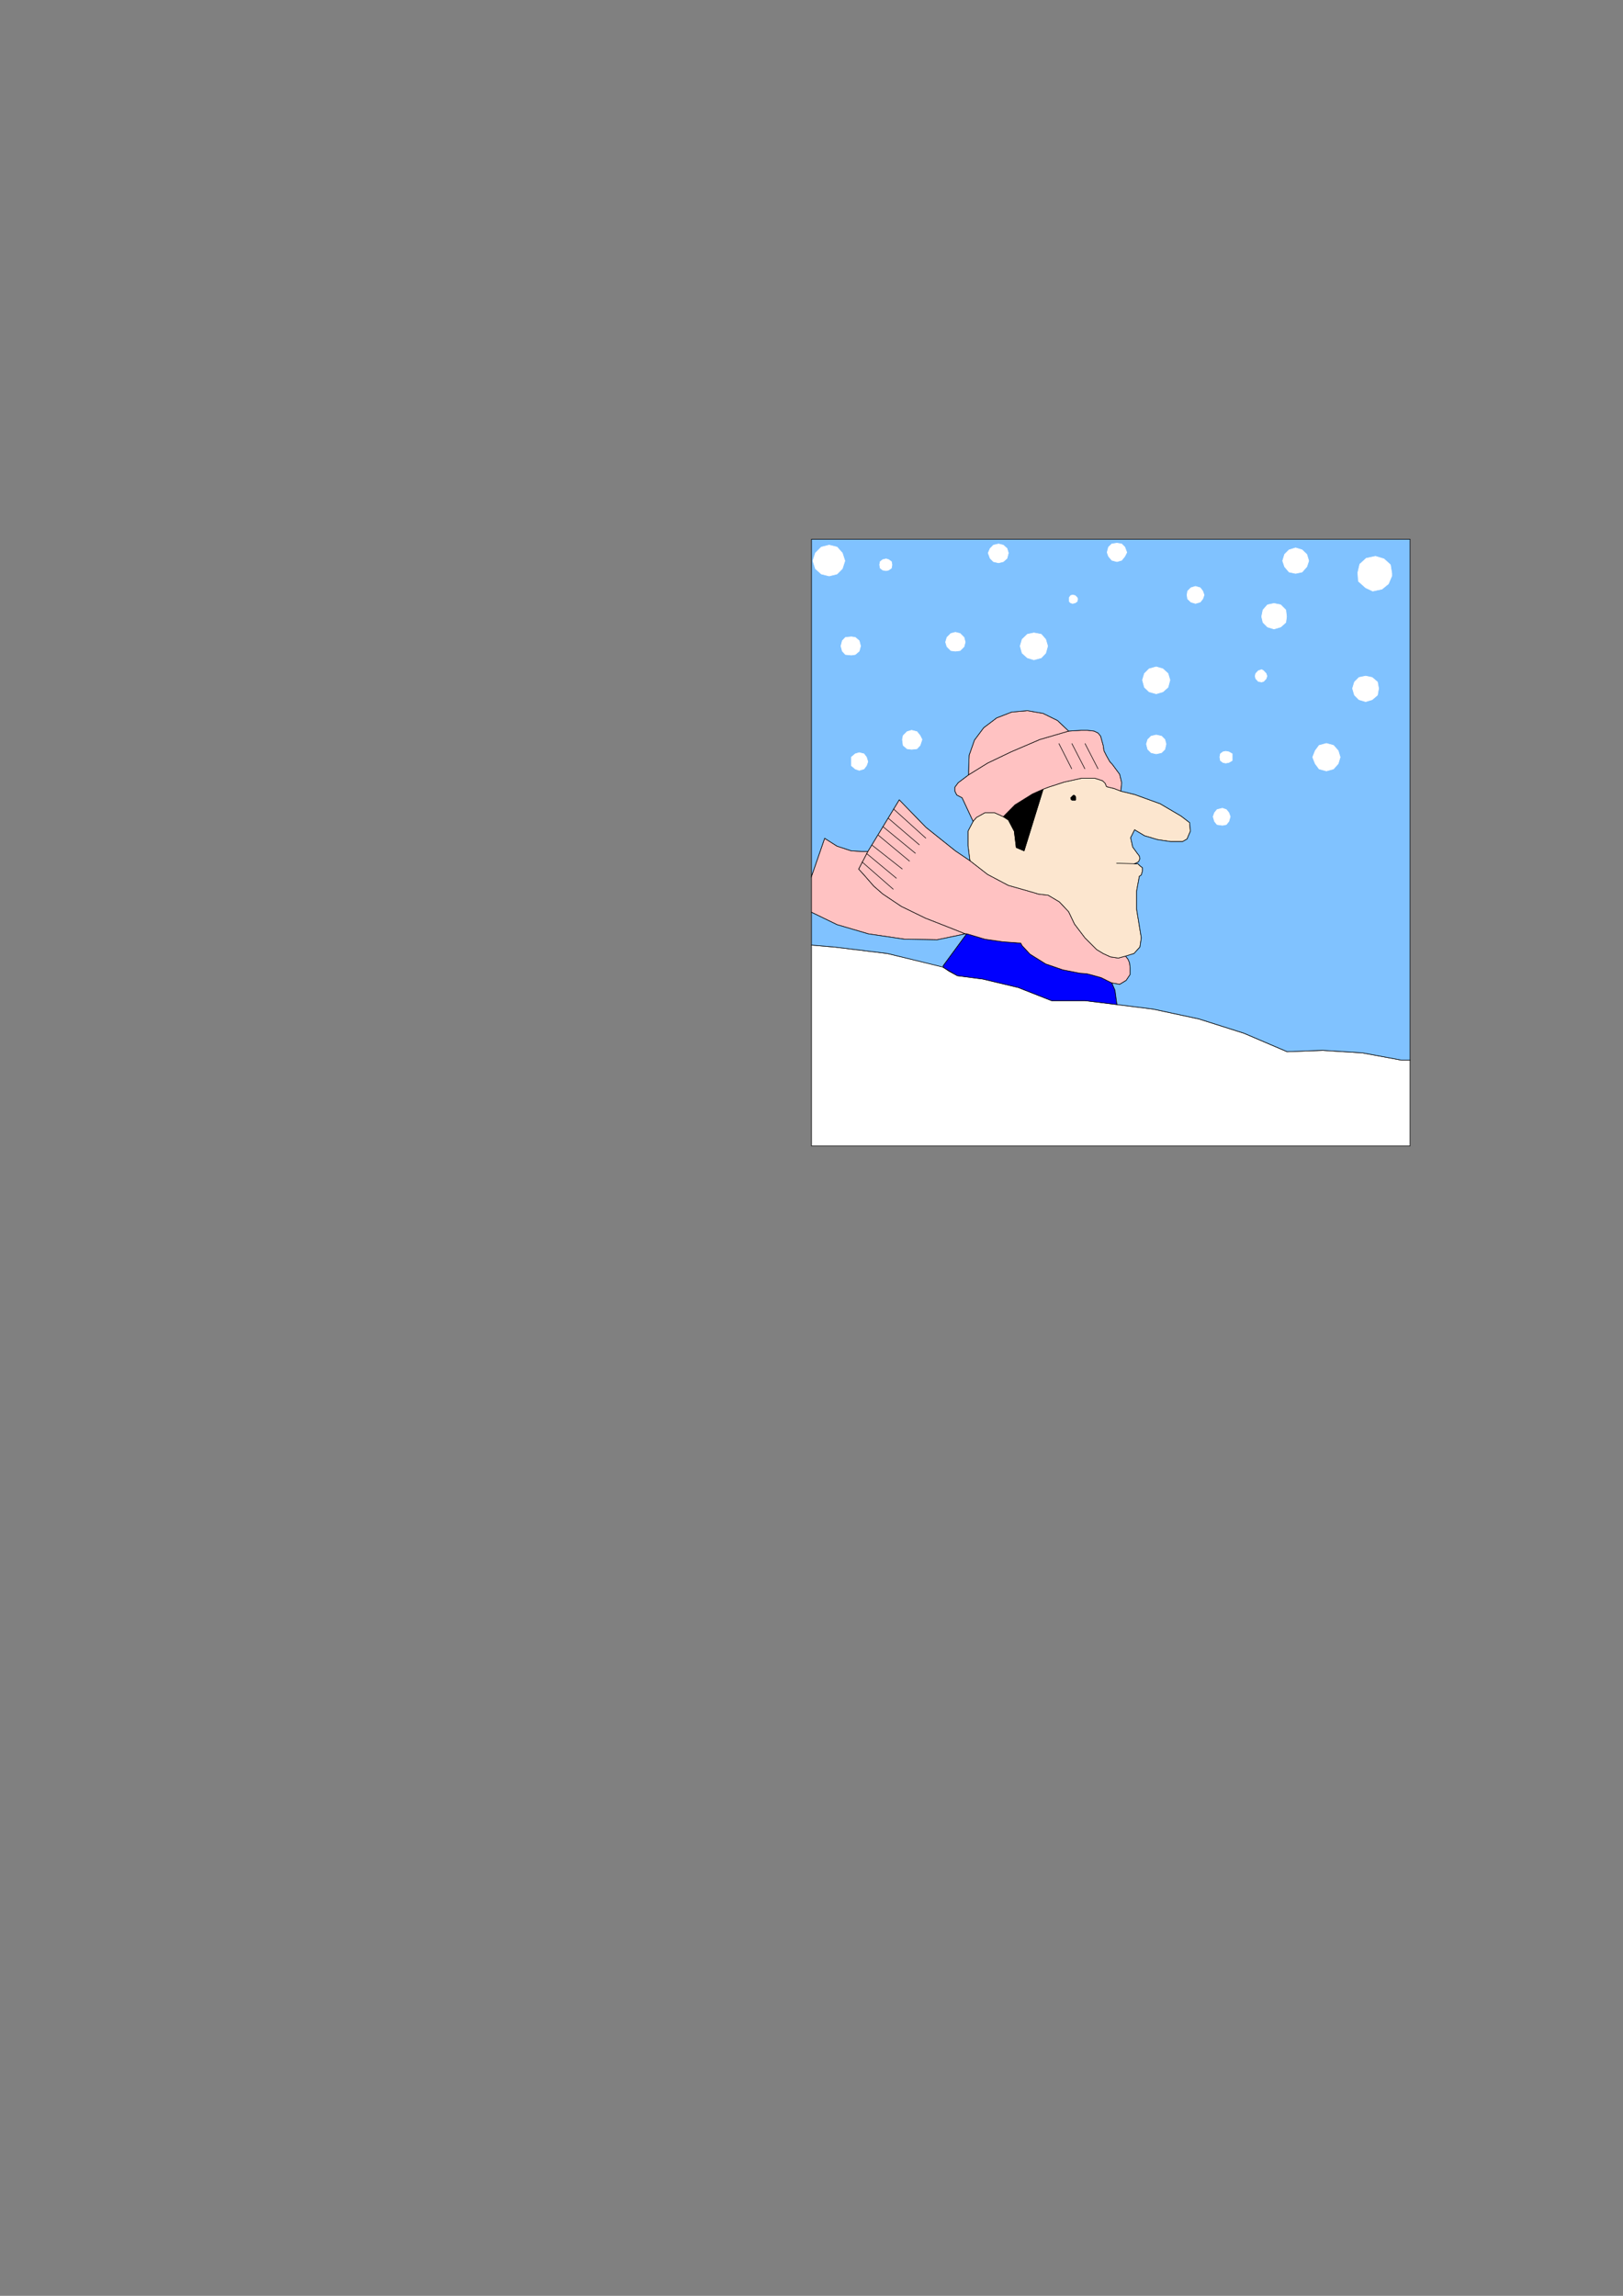 <?xml version="1.0" encoding="utf-8"?>
<!-- Created by UniConvertor 2.0rc4 (https://sk1project.net/) -->
<svg xmlns="http://www.w3.org/2000/svg" height="841.89pt" viewBox="0 0 595.276 841.89" width="595.276pt" version="1.1" xmlns:xlink="http://www.w3.org/1999/xlink" id="d35692ae-f60f-11ea-8a71-dcc15c148e23">

<rect x="0" y="0" width="595.276" height="841.89" fill="#808080" stroke="none"/>

<g>
	<path style="stroke:#000000;stroke-width:0.216;stroke-miterlimit:10.433;fill:#ffffff;" d="M 514.07,388.761 L 499.67,386.097 485.054,385.161 472.094,385.665 456.254,378.897 439.694,373.641 422.918,370.041 409.67,368.385 397.934,366.945 385.694,366.945 373.454,362.121 360.494,359.025 351.134,357.801 348.038,356.145 345.662,354.489 325.502,349.665 306.062,347.289 297.638,346.569 297.638,420.225 517.166,420.225 517.166,388.761 514.07,388.761 Z" />
	<path style="stroke:#000000;stroke-width:0.216;stroke-miterlimit:10.433;fill:#0000ff;" d="M 354.734,342.465 L 361.214,344.409 367.694,345.345 374.39,345.849 374.894,346.785 377.774,349.881 383.534,353.481 389.798,355.641 395.99,356.865 398.654,357.081 400.598,357.585 403.91,358.521 407.798,360.465 408.95,363.129 409.67,368.385 397.934,366.945 385.694,366.945 373.454,362.121 360.494,359.025 351.134,357.801 345.878,354.705 345.878,354.201 354.518,342.465 354.734,342.465 Z" />
	<path style="stroke:#000000;stroke-width:0.216;stroke-miterlimit:10.433;fill:#ffc2c2;" d="M 362.222,320.649 L 369.854,324.681 378.494,327.129 380.87,327.849 384.47,328.281 388.574,330.729 391.958,334.329 394.118,338.865 397.934,343.905 402.254,348.225 404.63,349.665 407.294,350.889 410.174,351.321 412.838,350.601 413.774,351.825 414.278,353.049 414.494,354.921 414.494,357.369 413.054,359.529 410.678,360.969 407.798,360.465 403.91,358.521 400.598,357.585 398.654,357.081 395.99,356.865 389.798,355.641 383.534,353.481 377.774,349.881 374.894,346.785 374.39,345.849 367.694,345.345 361.214,344.409 354.734,342.465 354.014,342.465 348.038,340.089 339.398,336.705 330.542,332.385 323.774,327.849 320.462,324.969 317.078,321.081 314.918,318.705 318.302,312.225 329.822,293.289 339.614,303.369 350.414,312.009 355.742,315.609 362.222,320.649 Z" />
	<path style="stroke:#000000;stroke-width:0.216;stroke-miterlimit:10.433;fill:#ffc2c2;" d="M 297.638,321.369 L 302.462,307.401 306.998,310.281 312.254,312.009 316.142,312.225 318.302,312.225 314.918,318.705 317.078,321.081 320.462,324.969 323.774,327.849 330.542,332.385 339.398,336.705 348.038,340.089 354.014,342.465 343.718,344.625 331.694,344.409 318.518,342.465 306.998,339.081 297.638,334.545 297.638,321.369 Z" />
	<path style="stroke:#000000;stroke-width:0.216;stroke-miterlimit:10.433;fill:#fce6cf;" d="M 355.742,315.609 L 355.022,310.065 355.022,304.809 356.894,301.209 358.118,299.769 361.214,298.041 364.814,298.041 367.982,299.481 369.854,300.705 372.014,304.809 372.734,310.785 375.614,312.009 382.598,289.401 384.47,288.681 390.23,286.809 396.71,285.369 401.534,285.369 404.414,286.305 405.35,287.241 405.854,288.465 408.734,289.185 411.11,290.121 416.15,291.345 425.51,294.729 433.214,299.265 436.31,301.641 436.598,304.809 435.374,307.689 433.718,308.625 429.398,308.625 424.574,307.905 419.75,306.465 416.15,304.305 414.71,307.185 415.43,310.569 417.158,312.945 417.878,313.881 418.094,314.889 417.59,316.041 416.15,316.761 417.374,316.761 418.094,317.481 419.03,318.201 419.03,319.425 418.598,320.865 417.878,321.369 416.87,326.841 416.87,333.321 418.094,340.809 418.598,343.905 418.094,347.289 415.934,349.665 413.054,350.601 412.838,350.601 410.174,351.321 407.294,350.889 404.63,349.665 402.254,348.225 397.934,343.905 394.118,338.865 391.958,334.329 388.574,330.729 384.47,328.281 380.87,327.849 378.494,327.129 369.854,324.681 362.222,320.649 355.742,315.609 Z" />
	<path style="stroke:#000000;stroke-width:0.216;stroke-miterlimit:10.433;fill:#000000;" d="M 375.614,312.009 L 372.734,310.785 372.014,304.809 369.854,300.705 367.982,299.481 372.23,295.161 378.71,291.129 382.598,289.401 375.614,312.009 Z" />
	<path style="stroke:#000000;stroke-width:0.216;stroke-miterlimit:10.433;fill:#ffc2c2;" d="M 356.894,301.209 L 358.118,299.769 361.214,298.041 364.814,298.041 367.982,299.481 372.23,295.161 378.71,291.129 382.598,289.401 384.47,288.681 390.23,286.809 396.71,285.369 401.534,285.369 404.414,286.305 405.35,287.241 405.854,288.465 408.734,289.185 411.11,290.121 411.398,287.025 410.678,283.929 408.014,280.329 407.078,279.321 405.854,277.161 404.918,275.289 404.63,273.345 403.694,269.961 402.758,268.809 401.318,268.089 398.87,267.801 396.494,267.801 391.958,268.089 381.374,271.185 370.79,275.721 362.222,279.825 355.238,284.145 351.422,287.025 350.198,288.681 350.198,290.121 350.918,291.561 352.862,292.569 356.894,301.209 Z" />
	<path style="stroke:#000000;stroke-width:0.216;stroke-miterlimit:10.433;fill:#ffc2c2;" d="M 355.238,284.145 L 362.222,279.825 370.79,275.721 381.374,271.185 391.958,268.089 387.854,264.201 382.598,261.609 376.838,260.601 371.078,261.105 365.534,263.265 360.782,266.865 357.398,271.401 355.454,276.945 355.238,282.705 355.238,284.145 Z" />
	<path style="stroke:#000000;stroke-width:0.216;stroke-miterlimit:10.433;fill:#000000;" d="M 394.55,292.569 L 394.55,292.281 394.334,291.849 393.83,291.561 393.398,291.849 392.678,292.569 392.894,293.289 393.398,293.505 394.334,293.505 394.55,293.289 394.55,292.569 Z" />
	<path style="stroke:#000000;stroke-width:0.216;stroke-miterlimit:10.433;fill:#80c2ff;" d="M 346.094,354.705 L 325.502,349.665 306.062,347.289 297.638,346.569 297.638,334.545 306.998,339.081 318.518,342.465 331.694,344.409 343.718,344.625 354.014,342.465 354.518,342.465 345.878,354.201 346.094,354.705 Z" />
	<path style="stroke:#000000;stroke-width:0.216;stroke-miterlimit:10.433;fill:#80c2ff;" d="M 297.638,321.369 L 302.462,307.401 306.998,310.281 312.254,312.009 316.142,312.225 318.302,312.225 329.822,293.289 339.614,303.369 350.414,312.009 355.742,315.609 355.022,310.065 355.022,304.809 356.894,301.209 352.862,292.569 350.918,291.561 350.198,290.121 350.198,288.681 351.422,287.025 355.238,284.145 355.238,282.705 355.454,276.945 357.398,271.401 360.782,266.865 365.534,263.265 371.078,261.105 376.838,260.601 382.598,261.609 387.854,264.201 391.958,268.089 396.494,267.801 398.87,267.801 401.318,268.089 402.758,268.809 403.694,269.961 404.63,273.345 404.918,275.289 405.854,277.161 407.078,279.321 408.014,280.329 410.678,283.929 411.398,287.025 411.11,290.121 416.15,291.345 425.51,294.729 433.214,299.265 436.31,301.641 436.598,304.809 435.374,307.689 433.718,308.625 429.398,308.625 424.574,307.905 419.75,306.465 416.15,304.305 414.71,307.185 415.43,310.569 417.158,312.945 417.878,313.881 418.094,314.889 417.59,316.041 416.15,316.761 417.374,316.761 418.094,317.481 419.03,318.201 419.03,319.425 418.598,320.865 417.878,321.369 416.87,326.841 416.87,333.321 418.094,340.809 418.598,343.905 418.094,347.289 415.934,349.665 412.838,350.601 413.774,351.825 414.278,353.049 414.494,354.921 414.494,357.369 413.054,359.529 410.678,360.969 407.798,360.465 408.95,363.129 409.67,368.385 422.918,370.041 439.694,373.641 456.254,378.897 472.094,385.665 485.054,385.161 499.67,386.097 514.07,388.761 517.166,388.761 517.166,197.745 297.638,197.745 297.638,321.369 Z" />
	<path style="stroke:#000000;stroke-width:0.216;stroke-miterlimit:10.433;fill:none;" d="M 327.662,296.601 L 339.614,307.401" />
	<path style="stroke:#000000;stroke-width:0.216;stroke-miterlimit:10.433;fill:none;" d="M 325.718,299.985 L 337.238,309.849" />
	<path style="stroke:#000000;stroke-width:0.216;stroke-miterlimit:10.433;fill:none;" d="M 323.774,303.081 L 335.798,312.945" />
	<path style="stroke:#000000;stroke-width:0.216;stroke-miterlimit:10.433;fill:none;" d="M 322.118,306.249 L 333.638,315.825" />
	<path style="stroke:#000000;stroke-width:0.216;stroke-miterlimit:10.433;fill:none;" d="M 319.742,309.849 L 330.974,318.705" />
	<path style="stroke:#000000;stroke-width:0.216;stroke-miterlimit:10.433;fill:none;" d="M 317.798,312.945 L 328.814,322.089" />
	<path style="stroke:#000000;stroke-width:0.216;stroke-miterlimit:10.433;fill:none;" d="M 316.142,316.041 L 327.662,326.121" />
	<path style="stroke:#000000;stroke-width:0.216;stroke-miterlimit:10.433;fill:none;" d="M 409.454,316.545 L 416.438,316.761" />
	<path style="stroke:#000000;stroke-width:0.216;stroke-miterlimit:10.433;fill:none;" d="M 388.358,272.625 L 393.11,281.985" />
	<path style="stroke:#000000;stroke-width:0.216;stroke-miterlimit:10.433;fill:none;" d="M 393.11,272.625 L 397.934,281.985" />
	<path style="stroke:#000000;stroke-width:0.216;stroke-miterlimit:10.433;fill:none;" d="M 397.934,272.625 L 402.758,281.985" />
	<path style="stroke:#ffffff;stroke-width:0.216;stroke-miterlimit:10.433;fill:#ffffff;" d="M 318.302,279.321 L 317.798,277.665 316.862,276.441 315.134,276.009 313.694,276.441 312.254,277.665 312.254,280.761 313.694,281.985 315.134,282.489 316.862,281.985 317.798,280.761 318.302,279.321 Z" />
	<path style="stroke:#ffffff;stroke-width:0.216;stroke-miterlimit:10.433;fill:#ffffff;" d="M 338.174,271.185 L 337.454,269.745 336.302,268.305 334.358,267.801 332.702,268.305 331.262,269.745 330.974,271.185 331.262,273.345 332.702,274.569 334.358,274.785 336.302,274.569 337.454,273.345 338.174,271.185 Z" />
	<path style="stroke:#ffffff;stroke-width:0.216;stroke-miterlimit:10.433;fill:#ffffff;" d="M 315.638,236.913 L 315.134,234.969 313.694,233.745 312.254,233.529 310.094,233.745 308.942,234.969 308.438,236.913 308.942,238.785 310.094,240.009 312.254,240.225 313.694,240.009 315.134,238.785 315.638,236.913 Z" />
	<path style="stroke:#ffffff;stroke-width:0.216;stroke-miterlimit:10.433;fill:#ffffff;" d="M 309.878,205.665 L 308.942,202.785 306.998,200.625 304.118,199.905 301.238,200.625 299.078,202.785 298.142,205.665 299.078,208.545 301.238,210.489 304.118,211.209 306.998,210.489 308.942,208.545 309.878,205.665 Z" />
	<path style="stroke:#ffffff;stroke-width:0.216;stroke-miterlimit:10.433;fill:#ffffff;" d="M 327.158,207.105 L 326.942,205.953 325.934,205.233 324.998,204.945 323.774,205.233 322.838,205.953 322.622,207.105 322.838,208.329 323.774,209.049 324.998,209.265 325.934,209.049 326.942,208.329 327.158,207.105 Z" />
	<path style="stroke:#ffffff;stroke-width:0.216;stroke-miterlimit:10.433;fill:#ffffff;" d="M 354.014,235.473 L 353.582,233.745 352.142,232.305 350.414,231.873 348.758,232.305 347.318,233.745 346.814,235.473 347.318,237.129 348.758,238.569 350.414,238.785 352.142,238.569 353.582,237.129 354.014,235.473 Z" />
	<path style="stroke:#ffffff;stroke-width:0.216;stroke-miterlimit:10.433;fill:#ffffff;" d="M 369.854,202.785 L 369.35,201.129 367.982,199.905 366.254,199.473 364.382,199.905 363.158,201.129 362.438,202.785 363.158,204.729 364.382,205.953 366.254,206.385 367.982,205.953 369.35,204.729 369.854,202.785 Z" />
	<path style="stroke:#ffffff;stroke-width:0.216;stroke-miterlimit:10.433;fill:#ffffff;" d="M 384.254,236.913 L 383.534,234.465 381.878,232.593 379.214,232.089 376.838,232.593 374.894,234.465 374.174,236.913 374.894,239.505 376.838,241.233 379.214,241.953 381.878,241.233 383.534,239.505 384.254,236.913 Z" />
	<path style="stroke:#ffffff;stroke-width:0.216;stroke-miterlimit:10.433;fill:#ffffff;" d="M 427.67,272.841 L 427.238,271.185 426.014,269.961 424.07,269.529 422.198,269.961 420.974,271.185 420.47,272.841 420.974,274.785 422.198,276.009 424.07,276.441 426.014,276.009 427.238,274.785 427.67,272.841 Z" />
	<path style="stroke:#ffffff;stroke-width:0.216;stroke-miterlimit:10.433;fill:#ffffff;" d="M 451.214,299.481 L 450.71,298.041 449.774,296.889 448.334,296.385 446.39,296.889 445.454,298.041 444.95,299.481 445.454,301.209 446.39,302.361 448.334,302.649 449.774,302.361 450.71,301.209 451.214,299.481 Z" />
	<path style="stroke:#ffffff;stroke-width:0.216;stroke-miterlimit:10.433;fill:#ffffff;" d="M 451.934,277.665 L 451.934,276.441 450.71,275.721 449.558,275.505 448.55,275.721 447.614,276.441 447.398,277.665 447.614,278.889 448.55,279.609 449.558,279.825 450.71,279.609 451.934,278.889 451.934,277.665 Z" />
	<path style="stroke:#ffffff;stroke-width:0.216;stroke-miterlimit:10.433;fill:#ffffff;" d="M 491.534,277.665 L 490.814,275.289 489.086,273.345 486.494,272.625 483.83,273.345 482.39,275.289 481.454,277.665 482.39,280.041 483.83,281.985 486.494,282.705 489.086,281.985 490.814,280.041 491.534,277.665 Z" />
	<path style="stroke:#ffffff;stroke-width:0.216;stroke-miterlimit:10.433;fill:#ffffff;" d="M 464.678,247.929 L 464.39,246.993 463.454,245.985 462.734,245.553 461.51,245.985 460.574,246.993 460.358,247.929 460.574,248.865 461.51,249.873 462.734,250.089 463.454,249.873 464.39,248.865 464.678,247.929 Z" />
	<path style="stroke:#ffffff;stroke-width:0.216;stroke-miterlimit:10.433;fill:#ffffff;" d="M 429.11,249.369 L 428.39,246.993 426.518,245.265 424.07,244.545 421.478,245.265 419.75,246.993 419.03,249.369 419.75,252.033 421.478,253.689 424.07,254.409 426.518,253.689 428.39,252.033 429.11,249.369 Z" />
	<path style="stroke:#ffffff;stroke-width:0.216;stroke-miterlimit:10.433;fill:#ffffff;" d="M 395.27,219.633 L 395.054,219.129 394.334,218.409 393.398,218.193 392.678,218.409 392.174,219.129 392.174,220.569 392.678,221.073 393.398,221.289 394.334,221.073 395.054,220.569 395.27,219.633 Z" />
	<path style="stroke:#ffffff;stroke-width:0.216;stroke-miterlimit:10.433;fill:#ffffff;" d="M 413.27,202.569 L 412.55,200.625 411.398,199.473 409.67,199.185 407.798,199.473 406.574,200.625 406.07,202.569 406.574,204.009 407.798,205.449 409.67,205.953 411.398,205.449 412.55,204.009 413.27,202.569 Z" />
	<path style="stroke:#ffffff;stroke-width:0.216;stroke-miterlimit:10.433;fill:#ffffff;" d="M 441.638,218.193 L 441.134,216.753 440.198,215.529 438.47,215.025 436.814,215.529 435.59,216.753 435.374,218.193 435.59,219.633 436.814,220.785 438.47,221.289 440.198,220.785 441.134,219.633 441.638,218.193 Z" />
	<path style="stroke:#ffffff;stroke-width:0.216;stroke-miterlimit:10.433;fill:#ffffff;" d="M 480.014,205.665 L 479.294,203.289 477.566,201.633 475.19,200.913 472.814,201.633 471.158,203.289 470.438,205.665 471.158,207.825 472.814,209.769 475.19,210.273 477.566,209.769 479.294,207.825 480.014,205.665 Z" />
	<path style="stroke:#ffffff;stroke-width:0.216;stroke-miterlimit:10.433;fill:#ffffff;" d="M 471.878,226.113 L 471.59,223.665 469.718,221.793 467.27,221.289 464.894,221.793 463.238,223.665 462.734,226.113 463.238,228.273 464.894,229.929 467.27,230.649 469.718,229.929 471.59,228.273 471.878,226.113 Z" />
	<path style="stroke:#ffffff;stroke-width:0.216;stroke-miterlimit:10.433;fill:#ffffff;" d="M 505.646,252.465 L 505.214,250.089 503.27,248.433 500.894,247.929 498.446,248.433 496.79,250.089 496.07,252.465 496.79,254.913 498.446,256.569 500.894,257.289 503.27,256.569 505.214,254.913 505.646,252.465 Z" />
	<path style="stroke:#ffffff;stroke-width:0.216;stroke-miterlimit:10.433;fill:#ffffff;" d="M 510.47,210.273 L 509.966,207.105 507.59,204.945 504.494,204.009 501.11,204.729 498.734,206.889 498.014,209.985 498.23,213.153 500.894,215.529 503.486,216.753 506.87,216.033 509.246,214.089 510.47,211.209 510.47,210.273 Z" />
</g>
</svg>